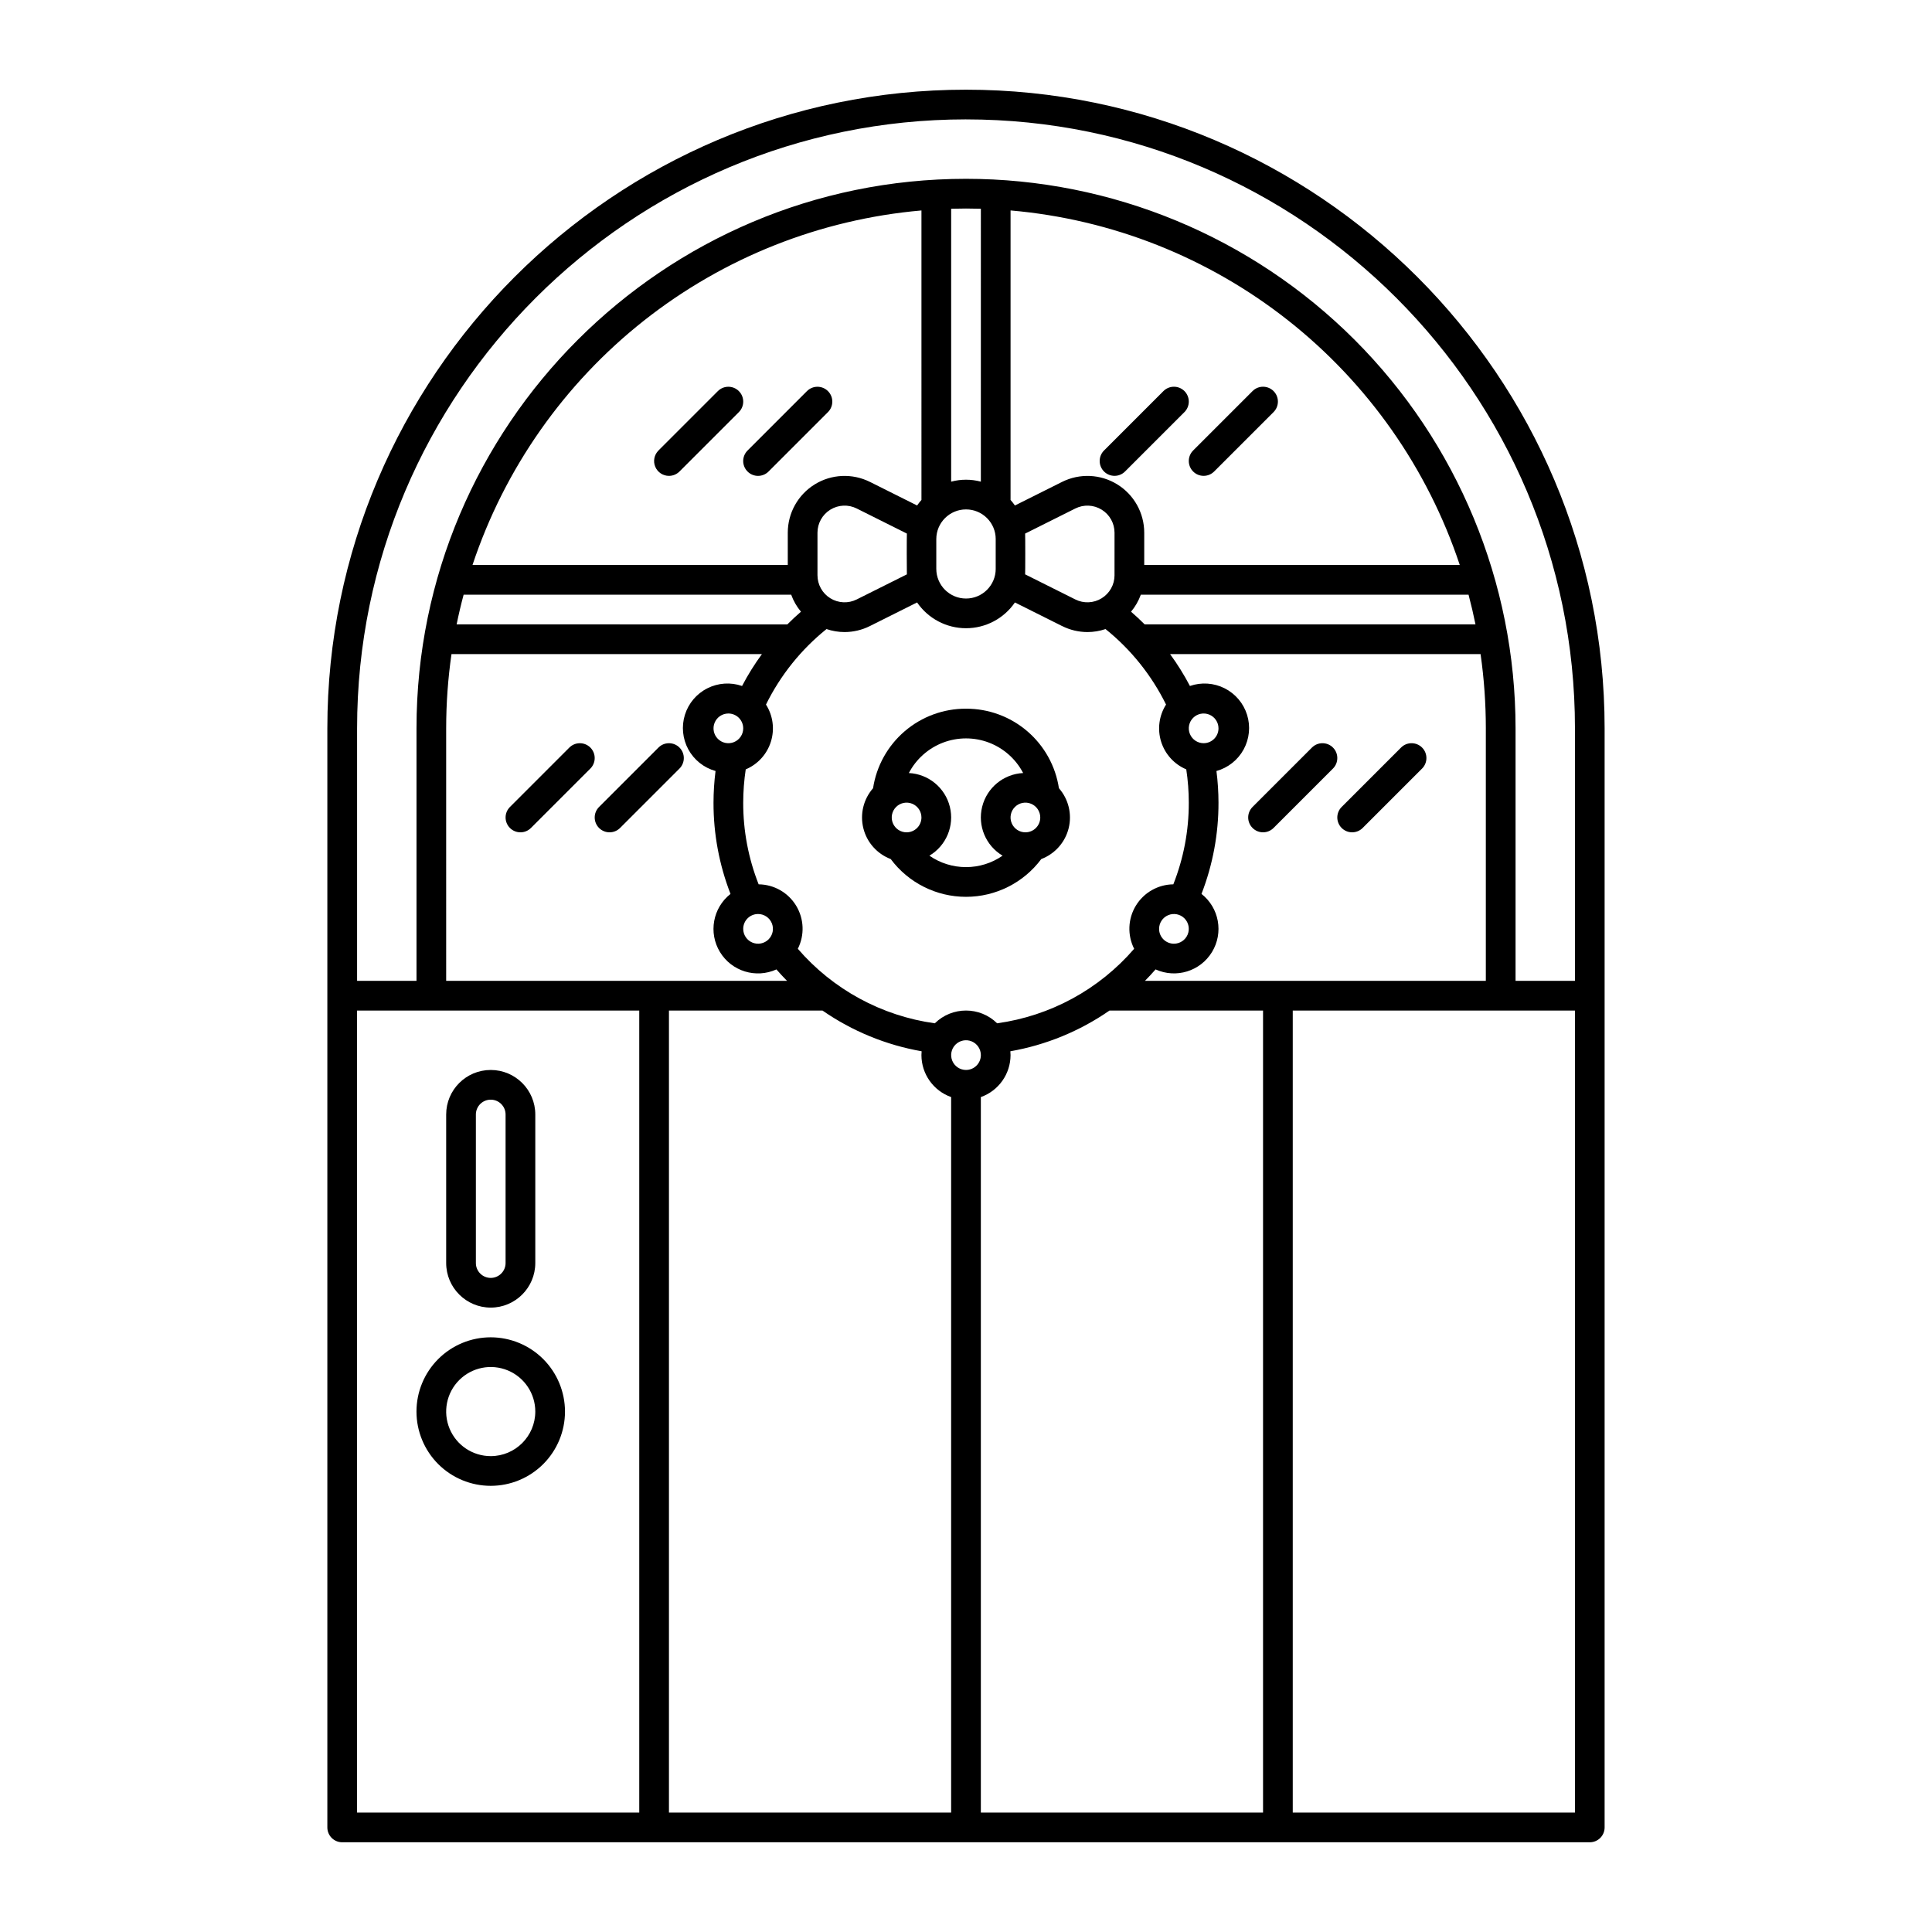 <?xml version="1.0" encoding="UTF-8"?>
<!-- Uploaded to: ICON Repo, www.svgrepo.com, Generator: ICON Repo Mixer Tools -->
<svg fill="#000000" width="800px" height="800px" version="1.1" viewBox="144 144 512 512" xmlns="http://www.w3.org/2000/svg">
 <g>
  <path d="m321.28 270.11c1.043 0 2.047-0.414 2.785-1.152l15.742-15.742c1.539-1.539 1.539-4.031 0-5.566-1.535-1.539-4.027-1.539-5.566-0.004l-15.742 15.742v0.004c-1.125 1.125-1.465 2.82-0.855 4.289 0.609 1.473 2.047 2.43 3.637 2.43z"/>
  <path d="m342.11 268.96c1.535 1.539 4.027 1.539 5.562 0l15.742-15.742h0.004c1.535-1.539 1.539-4.031 0-5.566-1.535-1.539-4.027-1.539-5.566-0.004l-15.742 15.742v0.004c-0.738 0.738-1.156 1.738-1.156 2.785 0 1.043 0.418 2.043 1.156 2.781z"/>
  <path d="m457.89 247.64c-1.539-1.535-4.031-1.535-5.566 0l-15.746 15.746c-0.738 0.738-1.152 1.738-1.152 2.781 0 1.047 0.414 2.047 1.152 2.785 1.539 1.539 4.031 1.539 5.566 0l15.742-15.742h0.004c0.738-0.738 1.152-1.742 1.152-2.785 0-1.043-0.414-2.047-1.152-2.785z"/>
  <path d="m475.94 247.64-15.746 15.746c-0.738 0.738-1.152 1.738-1.152 2.781 0 1.047 0.414 2.047 1.152 2.785 1.535 1.539 4.027 1.539 5.566 0l15.742-15.742c1.539-1.539 1.539-4.031 0.004-5.566-1.539-1.539-4.031-1.539-5.566-0.004z"/>
  <path d="m300.45 342.11c-1.539-1.535-4.027-1.535-5.566 0l-15.742 15.742v0.004c-0.738 0.738-1.156 1.738-1.156 2.781s0.414 2.047 1.152 2.785c1.539 1.535 4.031 1.539 5.566 0l15.742-15.742h0.004c0.738-0.738 1.152-1.742 1.152-2.785s-0.414-2.047-1.152-2.785z"/>
  <path d="m318.5 342.11-15.746 15.746c-0.738 0.738-1.152 1.738-1.152 2.781s0.414 2.047 1.152 2.785c1.539 1.535 4.031 1.539 5.566 0l15.742-15.742h0.004c1.535-1.539 1.535-4.031 0-5.566-1.539-1.539-4.031-1.539-5.566-0.004z"/>
  <path d="m475.94 363.42c1.535 1.535 4.027 1.535 5.562 0l15.742-15.742h0.004c1.535-1.539 1.539-4.031 0-5.566-1.535-1.539-4.027-1.539-5.566-0.004l-15.742 15.742v0.004c-0.738 0.738-1.156 1.738-1.156 2.781 0 1.047 0.418 2.047 1.156 2.785z"/>
  <path d="m499.55 363.42c1.539 1.535 4.031 1.535 5.566 0l15.742-15.742h0.004c1.535-1.539 1.535-4.031 0-5.566-1.539-1.539-4.031-1.539-5.566-0.004l-15.746 15.746c-0.738 0.738-1.152 1.738-1.152 2.781 0 1.047 0.414 2.047 1.152 2.785z"/>
  <path d="m274.05 498.4c-5.219 0-10.227 2.074-13.918 5.766-3.688 3.691-5.762 8.695-5.762 13.914s2.074 10.227 5.762 13.918c3.691 3.688 8.699 5.762 13.918 5.762s10.223-2.074 13.914-5.762c3.691-3.691 5.766-8.699 5.766-13.918-0.008-5.219-2.082-10.219-5.769-13.91-3.691-3.688-8.691-5.762-13.91-5.769zm0 31.488c-4.777 0-9.082-2.875-10.91-7.289-1.828-4.414-0.816-9.492 2.559-12.867 3.379-3.379 8.457-4.387 12.871-2.562 4.41 1.828 7.289 6.137 7.289 10.91-0.008 6.519-5.289 11.801-11.809 11.809z"/>
  <path d="m400 331.81c-5.949-0.023-11.711 2.094-16.23 5.961-4.519 3.867-7.5 9.23-8.398 15.113-2.547 2.902-3.508 6.867-2.574 10.613 0.93 3.746 3.641 6.793 7.254 8.164 4.695 6.297 12.09 10.008 19.949 10.008 7.856 0 15.25-3.711 19.949-10.008 3.609-1.371 6.32-4.418 7.254-8.164 0.93-3.746-0.031-7.711-2.578-10.613-0.898-5.883-3.879-11.246-8.398-15.113-4.519-3.867-10.277-5.984-16.227-5.961zm15.742 32.766c-1.59 0-3.027-0.957-3.637-2.43-0.609-1.469-0.273-3.164 0.855-4.289 1.125-1.125 2.816-1.461 4.289-0.852 1.469 0.605 2.43 2.043 2.43 3.633 0 1.047-0.414 2.047-1.152 2.785-0.738 0.738-1.742 1.152-2.785 1.152zm-31.488 0c-1.59 0-3.027-0.957-3.637-2.43-0.609-1.469-0.273-3.164 0.855-4.289 1.125-1.125 2.816-1.461 4.289-0.852 1.469 0.605 2.43 2.043 2.43 3.633 0 1.047-0.414 2.047-1.152 2.785-0.738 0.738-1.742 1.152-2.785 1.152zm6.047 6.188c4.469-2.656 6.668-7.93 5.414-12.973-1.258-5.047-5.668-8.672-10.859-8.93 1.934-3.707 5.16-6.578 9.074-8.066 3.91-1.484 8.23-1.484 12.141 0 3.91 1.488 7.137 4.359 9.074 8.066-5.195 0.258-9.605 3.883-10.859 8.93-1.258 5.043 0.941 10.316 5.41 12.973-2.848 1.977-6.231 3.031-9.695 3.031-3.469 0-6.852-1.055-9.699-3.031z"/>
  <path d="m274.05 490.53c6.519-0.008 11.801-5.289 11.809-11.809v-39.359c0-6.523-5.289-11.809-11.809-11.809-6.523 0-11.809 5.285-11.809 11.809v39.359c0.008 6.519 5.289 11.801 11.809 11.809zm-3.938-51.168c0-2.176 1.762-3.938 3.938-3.938 2.172 0 3.934 1.762 3.934 3.938v39.359c0 2.172-1.762 3.938-3.934 3.938-2.176 0-3.938-1.766-3.938-3.938z"/>
  <path d="m400 167.77c-93.324 0-169.25 75.926-169.25 169.25v291.27c0 1.043 0.414 2.043 1.152 2.781 0.738 0.738 1.738 1.152 2.785 1.152h330.62c1.043 0 2.043-0.414 2.781-1.152 0.738-0.738 1.152-1.738 1.152-2.781v-291.27c0-93.324-75.922-169.25-169.25-169.25zm0 7.871c88.984 0 161.38 72.395 161.38 161.38v66.914h-15.742v-66.91c-0.004-38.625-15.352-75.664-42.66-102.98-27.312-27.309-64.352-42.652-102.97-42.656-80.301 0-145.63 65.332-145.63 145.63v66.914l-15.746-0.004v-66.91c0-88.984 72.395-161.38 161.38-161.38zm137.76 161.38v66.914l-90.332-0.004c0.965-0.973 1.898-1.988 2.809-3.027h0.004c5.434 2.469 11.852 0.492 14.953-4.609 3.102-5.098 1.906-11.711-2.785-15.398 2.992-7.703 4.519-15.902 4.504-24.168-0.004-2.809-0.184-5.617-0.543-8.402 3.082-0.855 5.684-2.922 7.215-5.731 1.527-2.805 1.855-6.113 0.902-9.164-0.949-3.051-3.098-5.586-5.953-7.027s-6.172-1.66-9.191-0.613c-1.539-2.941-3.301-5.769-5.262-8.449h82.285c0.93 6.516 1.395 13.094 1.395 19.68zm-74.785 3.938 0.004-0.004c-1.594 0-3.027-0.957-3.637-2.43-0.609-1.469-0.273-3.164 0.852-4.289s2.82-1.461 4.289-0.852c1.473 0.609 2.43 2.043 2.43 3.637 0 1.043-0.414 2.043-1.152 2.781-0.738 0.738-1.738 1.152-2.781 1.152zm-4.602 6.938v-0.004c0.445 2.926 0.668 5.879 0.668 8.836 0.016 7.406-1.375 14.742-4.098 21.629-4.066 0.043-7.82 2.184-9.934 5.66-2.113 3.477-2.281 7.793-0.449 11.426-9.301 10.773-22.207 17.793-36.309 19.742-4.582-4.508-11.93-4.508-16.512 0-14.098-1.949-27.008-8.969-36.309-19.742 1.832-3.633 1.664-7.949-0.449-11.426-2.109-3.477-5.867-5.617-9.934-5.66-2.719-6.887-4.106-14.227-4.09-21.629 0.004-2.957 0.227-5.91 0.668-8.836 3.195-1.344 5.637-4.031 6.668-7.344 1.035-3.309 0.559-6.906-1.301-9.832 3.82-7.758 9.297-14.59 16.039-20.008 1.539 0.523 3.152 0.793 4.781 0.797 2.34-0.004 4.648-0.555 6.738-1.605l12.488-6.246v0.004c2.934 4.273 7.781 6.828 12.965 6.828s10.031-2.555 12.961-6.828l12.488 6.246 0.004-0.004c2.09 1.051 4.398 1.602 6.738 1.605 1.629-0.004 3.242-0.273 4.781-0.797 6.742 5.418 12.215 12.25 16.039 20.008-1.859 2.926-2.336 6.523-1.305 9.832 1.035 3.312 3.477 6 6.672 7.344zm-7.203 42.262c0-1.594 0.957-3.027 2.43-3.637 1.469-0.609 3.164-0.273 4.289 0.852s1.461 2.82 0.852 4.289c-0.609 1.473-2.043 2.43-3.637 2.43-2.172 0-3.934-1.762-3.934-3.934zm-51.168 37.391c-1.594 0-3.027-0.961-3.637-2.43-0.609-1.473-0.273-3.164 0.852-4.289s2.82-1.465 4.289-0.855c1.473 0.609 2.43 2.047 2.43 3.637 0 1.047-0.414 2.047-1.152 2.785-0.738 0.738-1.738 1.152-2.781 1.152zm-55.105-41.328c1.59 0 3.027 0.957 3.637 2.43 0.609 1.469 0.273 3.164-0.855 4.289-1.125 1.125-2.816 1.461-4.289 0.852-1.469-0.605-2.43-2.043-2.43-3.633 0-2.176 1.762-3.938 3.938-3.938zm-3.938-49.199c0 1.59-0.957 3.027-2.43 3.637-1.469 0.609-3.164 0.27-4.289-0.855s-1.461-2.816-0.852-4.289c0.609-1.469 2.043-2.43 3.637-2.43 1.043 0 2.043 0.414 2.781 1.152 0.738 0.738 1.152 1.738 1.152 2.785zm98.398-40.578 0.004-0.004c0 2.488-1.289 4.801-3.406 6.106-2.113 1.309-4.758 1.43-6.981 0.316l-13.305-6.652c0.047-0.484 0.047-10.32 0-10.805l13.305-6.652c2.223-1.113 4.867-0.992 6.981 0.316 2.117 1.305 3.406 3.617 3.406 6.102zm-31.488-9.57v7.871h0.004c0 4.348-3.523 7.871-7.871 7.871s-7.875-3.523-7.875-7.871v-7.875c0-4.348 3.527-7.871 7.875-7.871s7.871 3.523 7.871 7.871zm-23.543 9.34-13.305 6.652 0.008-0.004c-2.227 1.113-4.867 0.992-6.984-0.316-2.117-1.305-3.406-3.617-3.406-6.106v-11.27c0.004-2.484 1.289-4.797 3.406-6.102 2.117-1.309 4.758-1.43 6.984-0.316l13.305 6.652c-0.047 0.484-0.047 10.32-0.004 10.805zm63.023 13.254c-1.164-1.164-2.367-2.285-3.613-3.367v0.004c1.121-1.34 1.996-2.863 2.59-4.508h86.852c0.688 2.602 1.301 5.227 1.84 7.871zm-0.117-15.742v-8.555c0-5.215-2.699-10.059-7.137-12.801-4.438-2.742-9.977-2.992-14.645-0.656l-12.488 6.246v-0.004c-0.355-0.508-0.742-1-1.156-1.465v-76.723c26.852 2.328 52.43 12.469 73.582 29.164 21.152 16.699 36.957 39.223 45.465 64.793zm-43.297-22.078v-0.004c-2.578-0.688-5.293-0.688-7.871 0v-72.324c1.309-0.039 2.621-0.059 3.938-0.059s2.625 0.023 3.938 0.059zm-15.742 4.848v-0.004c-0.414 0.465-0.801 0.957-1.156 1.465l-12.488-6.246v0.004c-4.664-2.336-10.207-2.086-14.645 0.656-4.434 2.742-7.137 7.586-7.137 12.801v8.555h-83.551c8.508-25.559 24.301-48.07 45.441-64.766 21.141-16.691 46.699-26.84 73.535-29.188zm-121.33 25.102h86.809c0.594 1.645 1.469 3.168 2.59 4.508-1.246 1.078-2.449 2.199-3.613 3.367l-87.641-0.004c0.539-2.652 1.16-5.277 1.855-7.871zm-4.625 35.426c0-6.586 0.473-13.164 1.41-19.68h82.266c-1.961 2.68-3.723 5.504-5.262 8.449-3.019-1.051-6.336-0.828-9.191 0.613-2.856 1.438-5.004 3.973-5.953 7.023-0.953 3.055-0.625 6.359 0.902 9.168 1.531 2.809 4.133 4.875 7.215 5.727-0.355 2.789-0.535 5.598-0.539 8.406-0.016 8.266 1.512 16.465 4.504 24.168-4.695 3.688-5.898 10.301-2.793 15.402 3.102 5.102 9.527 7.078 14.961 4.606 0.914 1.039 1.844 2.055 2.809 3.027h-90.328zm99.73 74.785v-0.004c7.871 5.457 16.836 9.141 26.27 10.793-0.027 0.336-0.051 0.676-0.051 1.016 0.008 5 3.16 9.453 7.871 11.121v189.62h-74.781v-212.55zm41.965 22.926c4.711-1.668 7.863-6.121 7.871-11.121 0-0.344-0.023-0.68-0.051-1.016 9.438-1.652 18.402-5.336 26.277-10.793h40.688v212.55h-74.785zm-165.31-22.93h74.785v212.55h-74.785zm247.97 212.55v-212.55h74.785v212.55z"/>
 </g>
</svg>